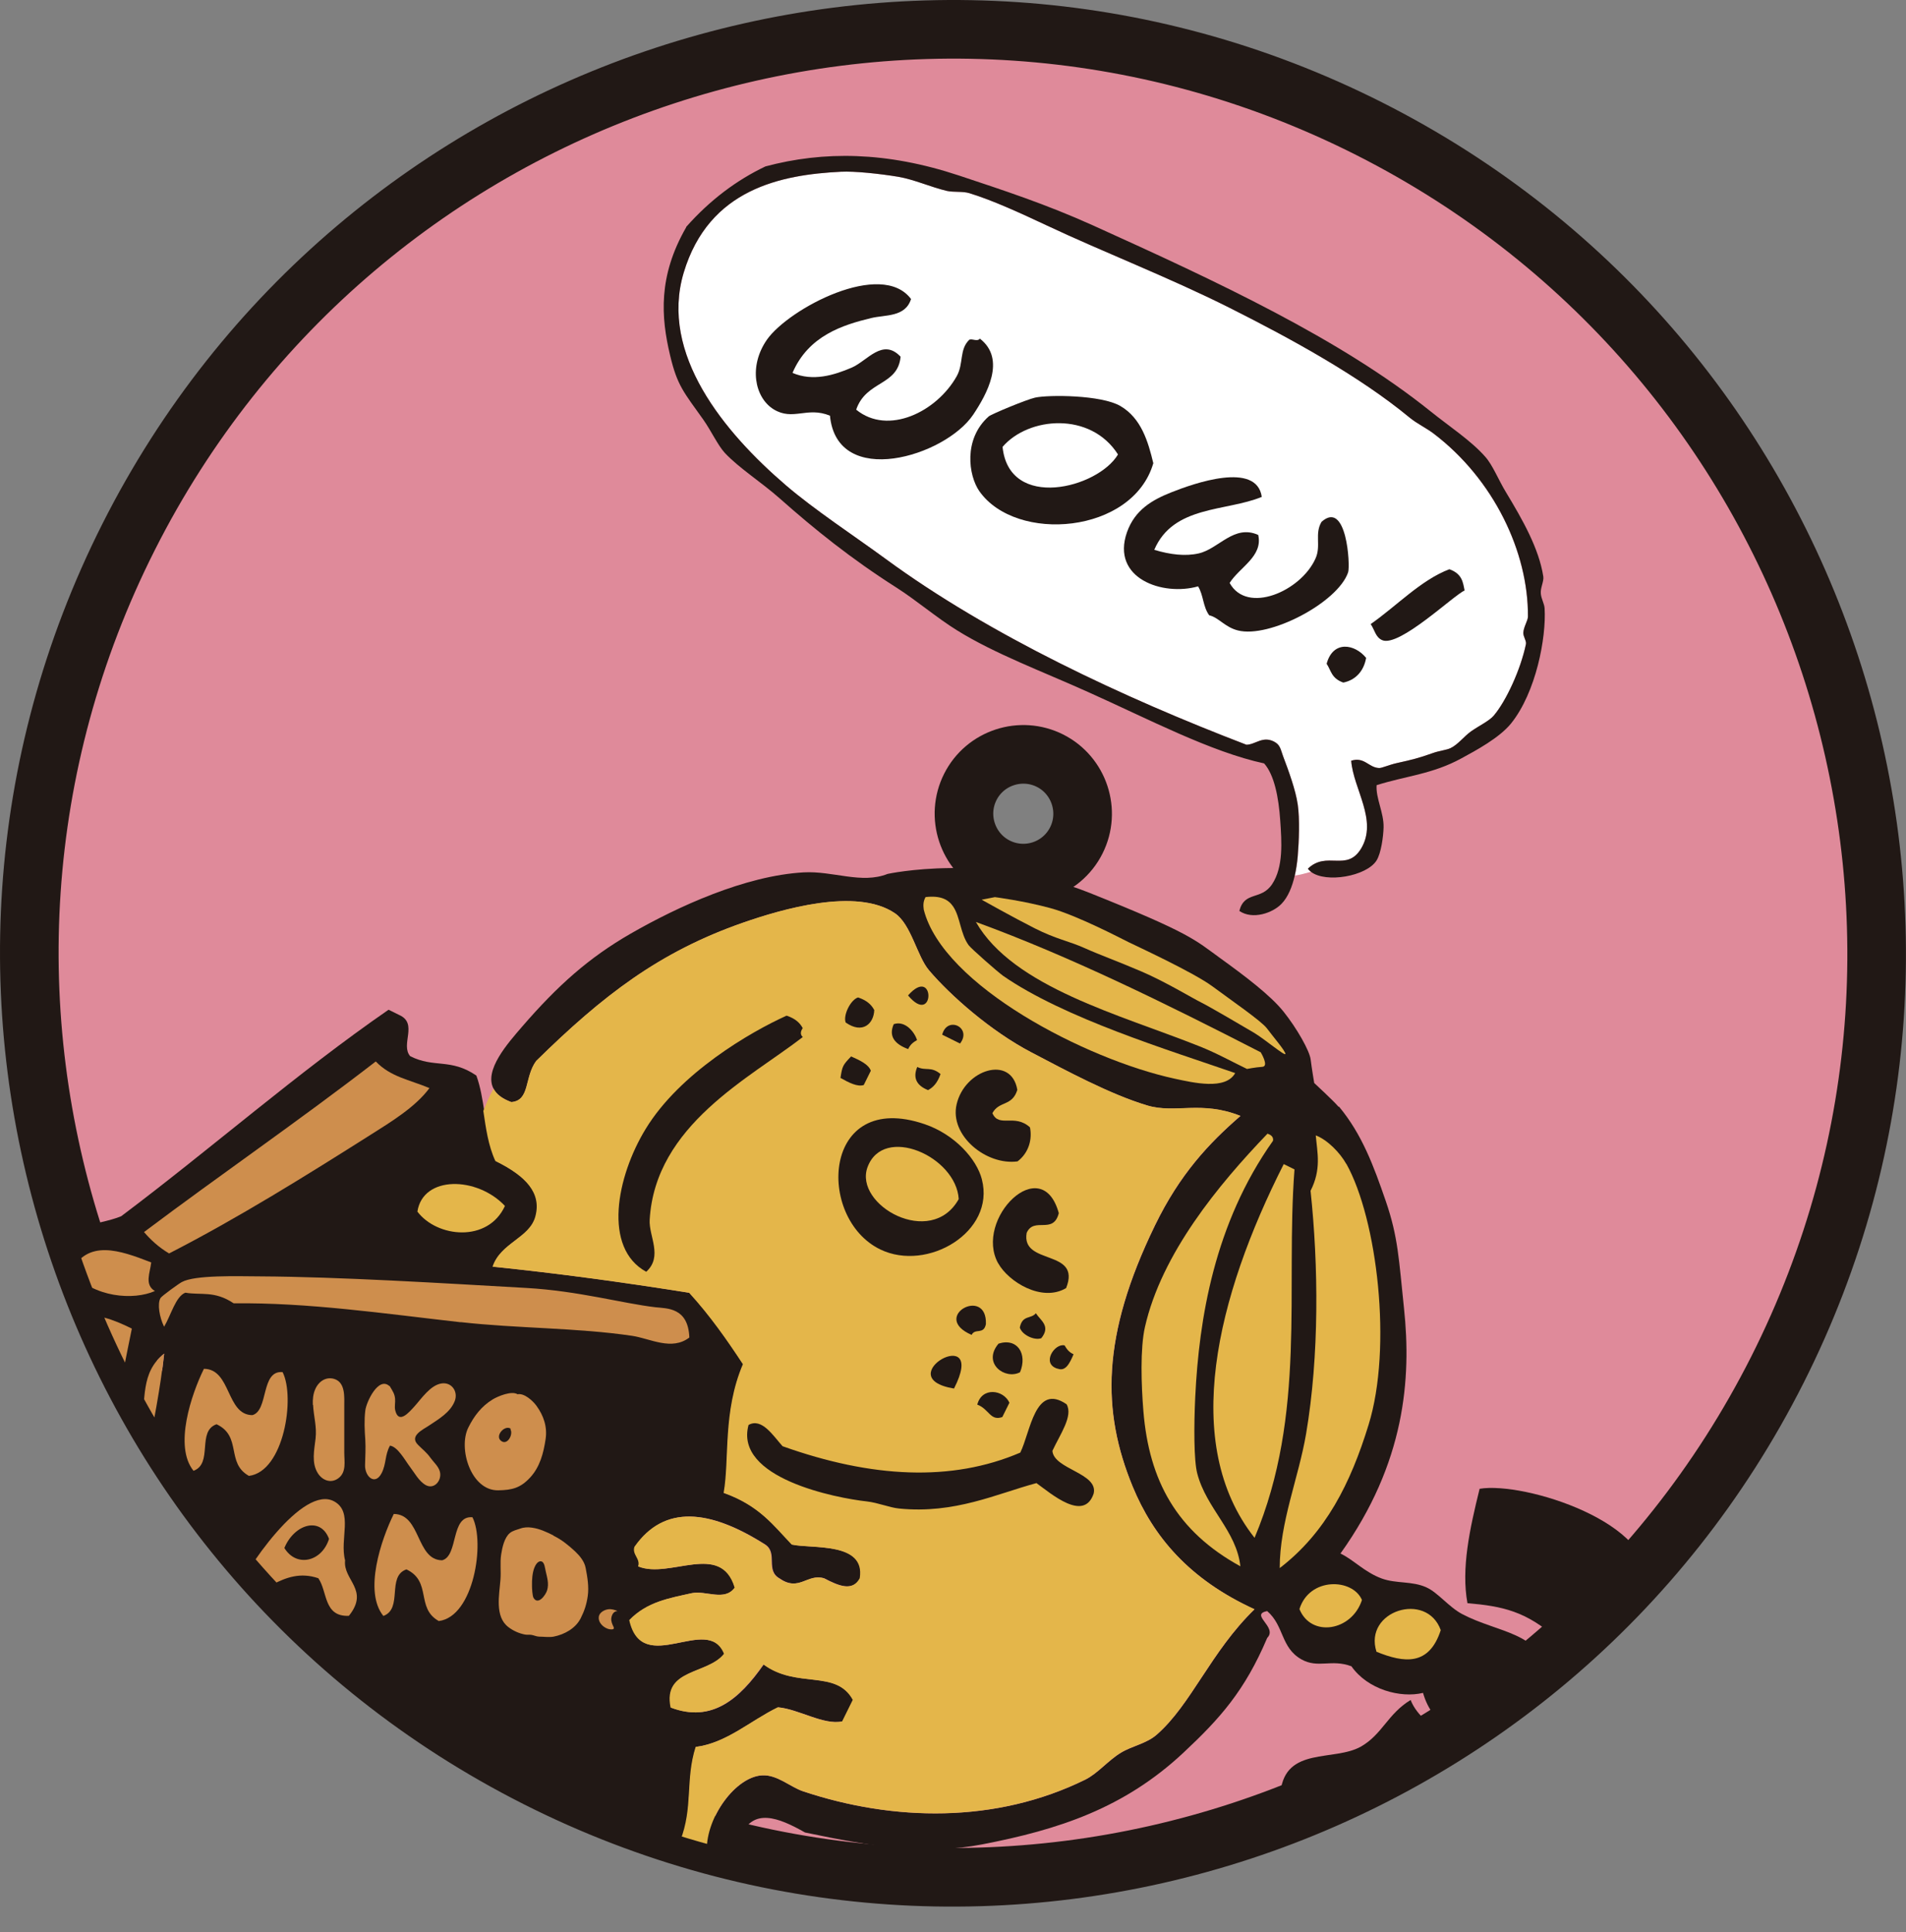 <?xml version="1.0" encoding="UTF-8"?>
<svg id="_レイヤー_2" data-name="レイヤー 2" xmlns="http://www.w3.org/2000/svg" xmlns:xlink="http://www.w3.org/1999/xlink" viewBox="0 0 161.33 163.48">
  <rect x="0" y="0" width="161.33" height="163.48" fill="#808080" stroke="none"/>
  <defs>
    <style>
      .cls-1 {
        fill: none;
      }

      .cls-2 {
        clip-path: url(#clippath);
      }

      .cls-3 {
        fill: #e4b64a;
      }

      .cls-4 {
        fill: #fff;
      }

      .cls-5 {
        fill: #ce8e4d;
      }

      .cls-6, .cls-7 {
        fill: #211815;
      }

      .cls-8 {
        fill: #df8a9a;
        stroke: #211815;
        stroke-miterlimit: 10;
        stroke-width: 4.96px;
      }

      .cls-7 {
        fill-rule: evenodd;
      }
    </style>
    <clipPath id="clippath">
      <path class="cls-1" d="m115.89,10.89C77.36-8.57,30.35,6.89,10.89,45.42s-4,85.54,34.53,105c38.53,19.46,85.56,4.01,105.02-34.52,19.46-38.53,3.98-85.55-34.55-105.01Z"/>
    </clipPath>
  </defs>
  <g id="_レイヤー_1-2" data-name="レイヤー 1">
    <g>
      <path class="cls-8" d="m115.89,10.89C77.36-8.57,30.35,6.89,10.89,45.42s-4,85.54,34.53,105c38.53,19.46,85.56,4.01,105.02-34.52,19.46-38.53,3.98-85.55-34.55-105.01Zm-31.54,62.44c-2.46-1.24-3.47-4.27-2.22-6.75s4.29-3.46,6.75-2.22,3.47,4.27,2.22,6.75-4.27,3.47-6.75,2.22Z"/>
      <g class="cls-2">
        <path class="cls-6" d="m139.33,134.08c.93-5.18-10.28-8.75-14.09-8.12-.84,3.39-1.57,6.75-1.03,9.68,2.97.25,4.99.69,7.57,3,1.3-3.71,4.55-3.89,7.54-4.56Z"/>
        <path class="cls-5" d="m35.91,96c.51-1.21,1.43-1.24,2.11-1.97,1.7.78.47,2.54.77,3.78-5.2-1.37-8.03,7.48.48,8.92-4.62.28-10.97-.13-15.88.05-1.55.06-3.7.32-4.99-.59,2.4-2.62,6.05-3.3,8.91-5.02,2.92-1.76,5.23-4.38,8.6-5.17Z"/>
        <path class="cls-6" d="m131.34,144.09c3.57.1,7.71,1.91,9.82-2.3-.54-.49-.49-1.18-1.52-1.51-2.52,1.5-5.43,1.87-8.46,1.84.4.54.03,1.34.16,1.97Z"/>
        <path class="cls-6" d="m139.98,147.99c-1.56-1.71-10.19-4.3-10.29-2.08,2.62,2.3,7.43,3.87,10.45,5.56.79-.99.73-2.5-.16-3.48Z"/>
        <path class="cls-6" d="m128.48,146.82c-.8,2.46,1.49,3.87,2.89,5.59-1.04,2.03-.86,3.65,1.07,4.68,5.07-2.06,1.2-8.44-3.97-10.27Z"/>
        <path class="cls-6" d="m119.4,143.83c-1.94,1.17-2.4,2.92-4.22,3.95-2.27,1.27-6.35-.02-6.79,3.8,4.34,1.8,6.65,4.07,7.28,7.38.39,2.06-.83,3.11.62,4.09,1.68,1.13,6.36-1.31,7.25-2.44,2.92-3.71.95-8.46,2.83-11.81-3.05-1.41-6.13-2.81-6.97-4.97Z"/>
        <g>
          <path class="cls-6" d="m4.24,123.33c.64-3.78,1.82-8.38,2.53-11.96,1.25-.28,2.77.24,4.39,1.05-.91,4.43-2.2,11.08-2.67,15.28-.11.99-.68,2.12-.54,2.99l1.75.88c1.25-1.82.55-4.5,1.05-6.9.26-1.23.94-2.57,1.2-3.94.43-2.3-.08-4.6,1.95-6.21-.61,5.77-2.37,11.94-2.92,17.69,5.05,2.55,10.16,5.01,15.22,7.57,8.97,4.53,17.87,9.15,26.85,13.68l4.56,2.3c1.12-2.89.42-5.16,1.31-7.96,2.58-.32,4.63-2.23,6.95-3.35,1.74.15,3.89,1.54,5.45,1.19.3-.6.6-1.21.9-1.82-1.43-2.62-4.75-.91-7.57-3-2.04,2.92-4.38,4.97-7.85,3.65-.69-3.32,3.13-2.78,4.52-4.55-1.39-3.43-6.93,2.05-8.02-2.85,1.49-1.56,3.41-1.86,5.29-2.28,1.18-.24,2.77.72,3.63-.47-1.18-3.92-5.53-.7-8.17-1.79.22-.66-.53-1-.31-1.66,2.5-3.58,6.33-3.18,11.04-.19,1.09.73-.01,2.19,1.22,2.87,1.65,1.15,2.37-.46,3.78-.01,1.23.64,2.4,1.13,3.03-.01.52-3.11-4.1-2.47-5.76-2.85-1.53-1.59-2.73-3.29-5.76-4.37.51-2.87-.09-6.85,1.63-10.89-1.36-2.07-2.79-4.11-4.55-6.04-5.6-.9-11.16-1.65-16.64-2.21.67-2.03,3.11-2.41,3.62-4.24.54-1.98-.77-3.41-3.34-4.68-.61-1.32-.8-2.78-1.02-4.24-.16-1.03-.32-2.05-.67-3.01-2.18-1.49-3.57-.61-5.6-1.64-.85-.98.69-2.76-.92-3.48-.3-.15-.61-.3-.91-.45-7.71,5.32-15.04,11.77-22.63,17.47-1.92.82-6.09.89-6.94,3.35-.51,1.48.85,2.11,1.07,3.93-1.19,4.68-2.08,9.58-2.68,13.77-.14.97-.57,2.37-.25,3.46l1.44.73c1.76-.51,1.15-3.45,1.37-4.79Z"/>
          <path class="cls-6" d="m72.59,163.34l-.83-.42c.27.18.54.32.83.42Z"/>
          <path class="cls-6" d="m113.34,93.63c1.94,2.34,2.92,4.98,3.96,8,1.05,3.06,1.1,4.91,1.54,9.07.63,5.93.1,13.08-5.38,20.74,1.08.5,2.04,1.58,3.49,2.11,1.22.45,2.57.2,3.78.75.97.43,1.91,1.67,3.03,2.26,3.07,1.62,6.65,1.51,7.27,5.12-.6,6.26-8.99,7.19-10.58,1.55-1.91.46-4.68-.28-6.06-2.25-1.71-.64-2.82.21-4.24-.59-1.76-1-1.44-2.83-2.89-4.08-1.53.29.92,1.35,0,2.27-1.9,4.48-4.01,6.83-7.08,9.7-5.03,4.71-10.57,6.52-17.06,7.77-4.68.9-9.24.2-14.98-1.01-2.29-1.3-4.41-2.09-5.44.32,3.32,1.92,11.08,3.58,10.31,8.13-.1-.02-.18-.06-.27-.09-.06-.02-.11-.04-.17-.06l-.83-.42c-1.39-.93-2.48-2.75-3.73-3.8-2.56-.61-5.93-.46-8.18-2.54-.03-2.9,2.46-6.24,4.67-6.37,1.28-.08,2.4.99,3.48,1.35,7.61,2.54,16.3,2.75,23.89-.99,1.05-.52,1.95-1.64,3.02-2.28.96-.58,2.15-.76,3.02-1.52,2.92-2.54,4.58-7.02,8.28-10.61-5.53-2.53-8.57-6.15-10.32-10.4-2.6-6.33-2.67-12.7,1.9-22.09,2.1-4.32,4.55-6.93,7.23-9.25-3.29-1.32-5.5-.18-7.87-.88-3.15-.94-6.89-2.96-9.85-4.51-3.42-1.79-6.83-4.8-8.64-6.93-1.01-1.18-1.51-3.9-2.89-4.83-3.25-2.21-9.6-.33-12.85.8-7.09,2.47-11.87,6.16-17.51,11.7-1.02,1.39-.5,3.34-2.1,3.48-.8-.29-1.27-.68-1.51-1.13-.84-1.57,1.22-3.87,2.39-5.23,3.05-3.53,5.69-5.87,9.2-7.89,4-2.3,9.7-4.91,14.65-5.19,2.5-.14,4.9,1.01,7.11.13,0,0,8.44-1.85,17.06,1.59,8.62,3.44,8.95,3.99,11.07,5.52,2.12,1.53,4.27,3.15,5.39,4.55,1.12,1.4,2.21,3.32,2.29,4.05.09.73.3,1.98.3,1.98,0,0,1.68,1.55,2.05,2Z"/>
          <path class="cls-5" d="m16.38,124.44c1.68-.62.26-3.35,1.95-3.94,2.18,1.03.77,3.27,2.74,4.37,2.97-.37,3.93-6.66,2.85-8.78-1.87-.17-1.17,3.26-2.56,3.64-2.23-.02-1.78-3.9-4.1-3.92-1.06,2.15-2.56,6.56-.88,8.63Z"/>
          <path class="cls-5" d="m32.45,136.72c1.68-.62.26-3.35,1.95-3.94,2.18,1.03.77,3.27,2.74,4.37,2.97-.37,3.93-6.66,2.85-8.78-1.87-.17-1.17,3.26-2.56,3.64-2.23-.02-1.78-3.9-4.1-3.92-1.06,2.15-2.56,6.56-.88,8.63Z"/>
          <path class="cls-3" d="m41.97,98.25c2.57,1.27,3.88,2.7,3.34,4.68-.5,1.83-2.95,2.21-3.62,4.24,5.49.56,11.04,1.32,16.64,2.21,1.76,1.93,3.19,3.97,4.55,6.04-1.72,4.04-1.12,8.03-1.63,10.89,3.03,1.08,4.23,2.78,5.76,4.37,1.66.38,6.27-.25,5.76,2.85-.62,1.15-1.8.66-3.03.01-1.41-.44-2.13,1.17-3.78.01-1.23-.68-.13-2.15-1.22-2.87-4.71-2.99-8.54-3.39-11.04.19-.22.66.53,1,.31,1.66,2.65,1.09,6.99-2.13,8.17,1.79-.86,1.19-2.45.23-3.63.47-1.88.42-3.79.72-5.29,2.28,1.09,4.9,6.63-.58,8.02,2.85-1.39,1.77-5.21,1.23-4.52,4.55,3.47,1.32,5.81-.74,7.85-3.65,2.82,2.09,6.14.39,7.57,3-.3.61-.6,1.21-.9,1.82-1.56.35-3.71-1.04-5.45-1.19-2.31,1.12-4.36,3.03-6.95,3.35-.89,2.81-.19,5.08-1.31,7.96l14.16,7.15c-1.39-.93-2.48-2.75-3.73-3.8-2.56-.61-5.93-.46-8.18-2.54-.03-2.9,2.46-6.24,4.67-6.37,1.28-.08,2.4.99,3.48,1.35,7.61,2.54,16.3,2.75,23.89-.99,1.05-.52,1.95-1.64,3.02-2.28.96-.58,2.15-.76,3.02-1.52,2.92-2.54,4.58-7.02,8.28-10.61-5.53-2.53-8.57-6.15-10.32-10.4-2.6-6.33-2.67-12.7,1.9-22.09,2.1-4.32,4.55-6.93,7.23-9.25-3.29-1.32-5.5-.18-7.87-.88-3.15-.94-6.89-2.96-9.85-4.51-3.42-1.79-6.83-4.8-8.64-6.93-1.01-1.18-1.51-3.9-2.89-4.83-3.25-2.21-9.6-.33-12.85.8-7.09,2.47-11.87,6.16-17.51,11.7-1.02,1.39-.5,3.34-2.1,3.48-.8-.29-1.27-.68-1.51-1.13-.32.59-.61,1.24-.86,1.88.22,1.46.41,2.92,1.02,4.24Z"/>
          <path class="cls-5" d="m11.94,120.73c-.25,1.36-.94,2.71-1.2,3.94-.5,2.4.19,5.08-1.05,6.9l1.28.65c.54-5.75,2.31-11.92,2.92-17.69-2.03,1.61-1.51,3.9-1.95,6.21Z"/>
          <path class="cls-5" d="m11.16,112.41c-1.61-.81-3.14-1.32-4.39-1.05-.72,3.57-1.89,8.18-2.53,11.96-.23,1.34.39,4.28-1.37,4.79l5.08,2.57c-.13-.87.43-2,.54-2.99.47-4.2,1.76-10.85,2.67-15.28Z"/>
        </g>
        <path class="cls-3" d="m42.74,102.03c-1.43,3.13-5.75,2.68-7.41.48.47-3.07,5.05-2.99,7.41-.48Z"/>
        <path class="cls-5" d="m31.81,89.81c1.26,1.31,2.82,1.53,4.54,2.25-1.18,1.6-3.24,2.85-4.98,3.95-5.34,3.38-11.27,7.08-17.06,10.04-.9-.54-1.56-1.16-2.12-1.81,6.51-4.89,13.14-9.43,19.61-14.43Z"/>
        <path class="cls-5" d="m6,107.59c1.43-2.75,4.09-1.84,6.8-.78-.1.88-.59,1.88.31,2.42-1.79.79-5.14.59-7.12-1.64Z"/>
        <path class="cls-5" d="m38.99,111.87c-6.46-.73-12.94-1.68-19.21-1.6-1.63-1.09-2.75-.67-4.09-.9-.82.31-1.21,1.89-1.8,2.88-.4-.82-.58-1.93-.31-2.42.1-.18,1.59-1.25,1.81-1.36,1.11-.61,4.67-.49,6.65-.48,6.76.04,15.29.57,22.54.98,4.38.25,8.14,1.31,10.89,1.63.98.11,2.78,0,2.88,2.56-1.49,1.15-3.31.09-4.84-.14-4.65-.69-9.71-.62-14.52-1.16Z"/>
        <path class="cls-3" d="m121.95,137.92c-.99,3.05-3.1,2.78-5.44,1.83-1.11-3.47,4.25-5.15,5.44-1.83Z"/>
        <path class="cls-3" d="m115.28,135.37c-.86,2.65-4.31,3.19-5.29.77.84-2.72,4.5-2.62,5.29-.77Z"/>
        <path class="cls-6" d="m73.99,85.44c-.23-.43-.61-.8-1.36-1.05-.63.19-1.28,1.5-1.05,2.12,1.44,1.01,2.39.09,2.42-1.07Z"/>
        <path class="cls-6" d="m86.13,98.26c.97-.74,1.25-1.89,1.05-2.88-1.31-1.19-2.63.07-3.18-1.2.57-1.06,1.67-.55,2.11-1.97-.5-2.98-4.46-1.74-5.14,1.23-.61,2.64,2.52,5.18,5.16,4.82Z"/>
        <path class="cls-6" d="m76.87,88.76c.19-.42.47-.6.75-.76-.2-.67-1-1.68-1.97-1.35-.44.99.03,1.67,1.22,2.11Z"/>
        <path class="cls-6" d="m78.55,92.23c.43-.22.8-.61,1.06-1.36-.82-.68-1.26-.24-1.97-.6-.37.88-.11,1.55.91,1.96Z"/>
        <path class="cls-6" d="m67.94,86.98c-.23-.43-.61-.8-1.36-1.05-3.06,1.38-9.03,4.84-11.92,9.57-2.49,4.07-3.64,10.1.04,12.1,1.43-1.3.21-3.01.29-4.39.46-8.03,8.5-12.01,12.96-15.47-.2-.18-.23-.43,0-.76Z"/>
        <path class="cls-6" d="m72.04,89.38c-.71.75-.74.8-.9,1.82.73.41,1.44.77,1.97.6.2-.4.4-.81.6-1.21-.19-.53-.9-.87-1.67-1.21Z"/>
        <path class="cls-6" d="m83.11,99.78c-.44-1.71-2.29-3.8-4.85-4.67-8.67-2.95-9.21,7.96-3.75,10.6,3.99,1.93,9.75-1.48,8.6-5.92Z"/>
        <path class="cls-3" d="m73.43,98.75c1.34-3.63,7.5-.92,7.72,2.7-2.34,4.2-8.9.5-7.72-2.7Z"/>
        <path class="cls-6" d="m84.49,106.88c.87,1.57,3.7,3.32,5.75,2.1,1.33-3.35-3.83-1.88-3.34-4.67.62-1.4,2.25.18,2.72-1.67-1.44-5.25-7.21.51-5.13,4.25Z"/>
        <path class="cls-6" d="m87.68,111.11c-.42.51-1.14.12-1.36,1.21.18.61,1.22,1.12,1.82.9.82-1.03-.06-1.49-.46-2.11Z"/>
        <path class="cls-6" d="m89.51,115.79c.68.28,1.03-.44,1.36-1.21-.42-.19-.59-.47-.76-.75-.84-.21-2,1.55-.6,1.97Z"/>
        <path class="cls-6" d="m83.45,112.03c.12-3.27-4.74-.62-1.21.91.3-.6,1.02.02,1.21-.91Z"/>
        <path class="cls-6" d="m86.34,116.1c.64-1.55-.22-2.93-1.82-2.42-1.41,1.67.56,3.09,1.82,2.42Z"/>
        <path class="cls-6" d="m92.57,126.37c.42-1.74-3.38-2.06-3.49-3.62.65-1.4,1.77-2.95,1.2-3.94-2.68-1.84-3.05,2.34-3.92,4.09-5.81,2.49-12.57,2.15-20.12-.54-.8-.89-1.76-2.43-2.88-1.8-1.23,4.51,7.43,6.19,10.01,6.47.96.11,1.92.52,2.72.6,4.72.48,8.28-1.25,11.64-2.15,1.25.9,4.02,3.32,4.84.89Z"/>
        <path class="cls-6" d="m80.75,117.48c2.94-5.74-5.64-.93,0,0h0Z"/>
        <path class="cls-6" d="m82.72,118.84c.99.36,1.1,1.42,2.12,1.05.2-.4.4-.81.6-1.21-.5-1.11-2.33-1.36-2.72.16Z"/>
        <path class="cls-6" d="m48.25,125.91c1.4.91,2.43.71,3.18-.31.35-2.31-3.84-2.55-3.18.31Z"/>
        <g>
          <path class="cls-5" d="m26.95,133.53c-3.04-1.03-4.79,1.75-7.4,1.99,1.22-2.85,6.11-9.95,8.74-8.49,1.64.91.44,3.17.92,4.99-.19,1.67,2.09,2.49.32,4.69-2.15.09-1.8-2.05-2.58-3.17Z"/>
          <path class="cls-6" d="m24.07,130.97c1.02,1.67,3.17,1.17,3.78-.77-.72-1.93-2.95-1.24-3.78.77Z"/>
        </g>
        <path class="cls-3" d="m113.96,98.47c2.61,4.67,3.91,15.53,1.88,22.08-1.52,4.94-3.61,9.12-7.52,12.12,0-3.89,1.59-7.6,2.23-11.35,1.13-6.64,1.05-14.29.38-20.57.93-1.83.57-3.22.44-4.69,1.01.39,2.06,1.48,2.58,2.41Z"/>
        <path class="cls-3" d="m109.57,98.94c-.77,10.11,1.04,20.67-3.38,31.17-6.3-7.98-3.2-20.44,2.47-31.62.3.15.61.3.91.45Z"/>
        <path class="cls-3" d="m107.29,95.92c.38.12.51.34.46.6-4.97,7.01-6.26,15.08-6.58,21.65-.12,2.48-.12,5.41.17,6.5.78,2.98,3.32,4.84,3.65,7.85-5.41-2.97-7.73-7.26-8.21-13.13-.18-2.2-.28-5.29.13-7.11,1.41-6.22,6.22-12.04,10.38-16.37Z"/>
        <path class="cls-3" d="m82.59,78c7.98,2.91,16.07,6.9,24.12,11.03,0,0,.73,1.19.14,1.23-.59.04-1.3.18-1.3.18-1.23-.59-2.55-1.33-4.01-1.91-6.69-2.67-15.78-5-18.94-10.53"/>
        <path class="cls-6" d="m76.86,84.22c2.28,2.72,2.32-2.63,0,0h0Z"/>
        <path class="cls-6" d="m81.26,88.29c1.05-1.34-1.08-2.39-1.51-.75.5.25,1.01.5,1.51.75Z"/>
        <path class="cls-3" d="m84.19,75.9s2.43.31,4.71.93c2.28.62,6.01,2.58,6.62,2.88s5.49,2.55,7.1,3.74c1.61,1.19,4.15,2.94,4.61,3.55.45.61,1.6,1.95,1.57,2.17-.03.21-1.79-1.28-2.67-1.8s-3.76-2.21-4.49-2.57-3-1.74-5.01-2.6c-2-.86-3.55-1.41-4.86-2-1.3-.58-2.37-.74-4.19-1.66s-4.49-2.42-4.49-2.42l1.09-.21Z"/>
        <path class="cls-3" d="m84.87,82.53c-.39-.27-2.67-2.27-2.88-2.56-.7-.96-.71-2.38-1.31-3.27-.4-.59-1.05-.95-2.34-.8-.22.41-.19.74-.15,1.06,1.62,6.43,13.75,12.68,21.22,14.3,1.62.35,4.33.99,5.14-.47-5.59-1.94-14.48-4.64-19.69-8.26Z"/>
        <path class="cls-5" d="m26.48,118.86c-.02-.46.02-.92.21-1.34.3-.67.92-1.06,1.61-.85.95.3.84,1.54.84,2.33,0,1.3,0,2.6,0,3.9,0,.75.2,1.65-.5,2.17-.62.46-1.35.19-1.74-.43-.55-.88-.3-1.96-.19-2.92.12-1.02-.16-1.86-.21-2.86Z"/>
        <path class="cls-5" d="m32.96,117.27c-.93-.84-1.96,1.36-2.04,2.07-.1.8-.06,1.67,0,2.48.04.73,0,1.38-.02,2.13-.03.97.84,1.77,1.4.69.41-.8.27-1.55.71-2.33.66.09,1.29,1.27,1.68,1.78.39.51.77,1.24,1.35,1.56.73.4,1.39-.42,1.19-1.15-.12-.45-.54-.8-.81-1.18-.31-.44-.68-.71-1.05-1.09-.73-.74.4-1.26.93-1.61.82-.55,1.81-1.11,2.19-2.08.31-.8-.26-1.63-1.13-1.49-.94.15-1.7,1.3-2.27,1.93-.48.53-1.35,1.55-1.64.33-.07-.31.02-.65-.01-.97-.04-.42-.18-.6-.46-1.08Z"/>
        <path class="cls-5" d="m43.82,117.97c-.51-.33-1.67.16-2.12.43-.95.58-1.58,1.41-2.06,2.38-.88,1.76.22,5.35,2.53,5.31,1.17-.02,1.88-.19,2.71-1.09s1.13-2.09,1.3-3.23c.16-1.04-.16-1.99-.77-2.83-.33-.45-1.04-1.08-1.59-.98Z"/>
        <path class="cls-6" d="m43.25,120.89c-.51-.38-1.37.57-.86,1,.56.47,1.09-.57.8-.98"/>
        <path class="cls-5" d="m46.85,129.91c-.58-.29-1.17-.57-1.82-.66-.34-.05-.68-.04-1,.08-.29.1-.62.17-.87.37-.47.39-.65,1.23-.74,1.82-.11.7,0,1.42-.06,2.13-.09,1.25-.51,3.13.68,4.02.41.31.88.52,1.38.62.19.04.37,0,.55.03.22.03.42.14.65.15.39,0,.86.07,1.24,0,.92-.18,1.86-.7,2.29-1.55.32-.63.5-1.19.6-1.89.11-.78-.03-1.61-.18-2.38-.11-.56-.5-1.02-.9-1.4-.53-.49-1.09-.95-1.74-1.28-.03-.02-.06-.03-.1-.05Z"/>
        <path class="cls-6" d="m45.03,134.14c0,.25.03.87.13,1.05.39.65,1.03-.24,1.15-.64.17-.56,0-1.08-.12-1.62-.06-.23-.09-.74-.35-.82-.3-.1-.53.32-.61.53-.17.43-.21,1.01-.2,1.5Z"/>
        <path class="cls-5" d="m51.95,136.19c-.06-.01-.12-.02-.17-.03-.39-.08-1,.16-1.09.6-.07.36.17.7.45.89.15.1.32.18.49.2s.42.02.3-.21c-.11-.23-.21-.45-.19-.71.03-.29.19-.62.52-.62-.09-.06-.21-.09-.33-.12Z"/>
      </g>
      <path class="cls-4" d="m109.84,68.05c-.17-1.17-.78-2.85-1.24-4.08-.21-.56-.22-.95-.77-1.23-.97-.49-1.57.26-2.33.27-10.31-3.95-21.72-9.25-30.56-15.74-2.56-1.87-6.01-4.14-8.43-6.22-5.22-4.48-10.7-11.1-8.64-17.98,2.14-7.12,8.29-8.29,13.31-8.54,1.16-.06,3.3.17,4.87.43,1.36.23,2.67.84,4.09,1.19.58.13,1.34.02,1.9.19,1.97.6,4.36,1.7,6.49,2.7,4.88,2.29,10.4,4.42,15.56,7.01,5.31,2.66,11.02,5.81,15.21,9.27.63.52,1.39.87,2.03,1.35,5.11,3.88,8.03,10.05,8,15.49,0,.35-.36.86-.39,1.36-.02.35.28.7.22.98-.45,2.16-1.67,4.8-2.72,6.04-.39.46-1.2.83-1.93,1.34-.57.4-1.1,1.11-1.74,1.42-.34.16-.96.22-1.51.42-1.12.4-1.7.55-3.02.84-.68.15-1.27.43-1.51.42-.91-.04-1.23-.97-2.36-.62.18,2.4,2.27,5.04.84,7.43-1.22,2.02-2.91.16-4.51,1.71.07.1.16.18.26.26-.45.13-.94.26-1.36.32.12-.52.2-1.08.25-1.63.11-1.31.18-3.16,0-4.41Z"/>
      <path class="cls-6" d="m58.08,19.2c2.02-2.28,4.27-3.96,6.71-5.12,4.91-1.31,10.23-1.27,16.38.77,3.76,1.25,7.3,2.4,11.32,4.21,10.56,4.77,20.97,9.62,28.58,15.73,1.63,1.31,3.46,2.5,4.65,3.86.62.69,1.13,1.98,1.74,2.98,1.42,2.35,2.8,4.77,3.17,7.15.06.42-.26.95-.21,1.45.04.45.3.85.32,1.24.15,2.47-.72,7.1-2.84,9.74-.99,1.22-2.98,2.29-4.2,2.95-2.45,1.34-4.67,1.48-7.18,2.27-.08,1.1.62,2.33.59,3.57-.02.75-.2,2.18-.6,2.81-.85,1.33-4.28,1.93-5.55.95-.1-.08-.19-.17-.26-.26,1.6-1.55,3.29.31,4.51-1.71,1.43-2.39-.66-5.03-.84-7.43,1.13-.35,1.46.58,2.36.62.24.01.83-.27,1.51-.42,1.32-.29,1.9-.44,3.02-.84.55-.2,1.17-.26,1.51-.42.64-.3,1.17-1.02,1.74-1.42.73-.51,1.54-.88,1.93-1.34,1.05-1.24,2.27-3.89,2.72-6.04.06-.28-.24-.63-.22-.98.03-.5.39-1.01.39-1.36.04-5.44-2.89-11.62-8-15.49-.64-.48-1.4-.83-2.03-1.35-4.19-3.46-9.9-6.6-15.21-9.27-5.16-2.59-10.68-4.71-15.56-7.01-2.13-1-4.52-2.1-6.49-2.7-.56-.17-1.32-.06-1.9-.19-1.42-.34-2.73-.95-4.09-1.19-1.57-.26-3.71-.49-4.87-.43-5.02.25-11.17,1.42-13.31,8.54-2.06,6.88,3.42,13.5,8.64,17.98,2.42,2.08,5.87,4.34,8.43,6.22,8.84,6.49,20.25,11.79,30.56,15.74.76-.01,1.36-.76,2.33-.27.55.28.56.67.77,1.23.47,1.23,1.08,2.91,1.24,4.08.18,1.24.11,3.09,0,4.41-.05.55-.13,1.1-.25,1.63-.22.94-.56,1.8-1.12,2.38-.75.78-2.45,1.37-3.57.6.45-1.72,1.85-.86,2.78-2.27.96-1.45.81-3.58.68-5.41-.13-1.89-.49-3.82-1.36-4.8-4.53-.98-9.74-3.73-14.9-6.04-3.84-1.73-7.89-3.23-11.08-5.21-1.76-1.09-3.42-2.53-5.18-3.65-3.79-2.41-6.91-4.92-9.83-7.51-1.61-1.42-3.41-2.54-4.65-3.85-.6-.65-1.16-1.87-1.82-2.81-1.66-2.34-2.21-2.87-2.82-5.45-.77-3.23-1.03-6.69,1.36-10.84Z"/>
      <path class="cls-7" d="m123.97,49.96c-.92.39-5.54,4.83-6.98,4.2-.56-.25-.62-.83-.97-1.36,2.22-1.55,4.24-3.72,6.66-4.64,1.09.39,1.15,1.11,1.29,1.81Z"/>
      <path class="cls-7" d="m77.11,25.31c-.49,1.54-2.18,1.31-3.37,1.6-2.4.58-5.31,1.49-6.66,4.64,1.73.74,3.5.2,5.02-.45,1.33-.58,2.61-2.53,4.13-.92-.24,2.49-2.91,2-3.76,4.48,2.7,2.21,6.82.18,8.51-2.83.6-1.07.2-2.26,1.07-3.09.27-.1.67.19.89-.09,2.25,1.74.58,4.72-.57,6.44-2.38,3.53-11.52,6.3-12.12.08-1.95-.8-3.12.47-4.77-.54-1.61-1-2.13-3.66-.55-5.91,1.85-2.61,9.7-6.78,12.19-3.41Z"/>
      <path class="cls-7" d="m97.62,39.19c-1.74,5.99-11.63,6.79-14.73,2.36-.91-1.31-1.37-4.4.8-6.32.22-.19,3.2-1.43,3.93-1.59,1.16-.25,5.6-.23,7.21.71,1.77,1.03,2.35,3.01,2.79,4.84Zm-12.76-1.38c.55,5.42,8.07,3.5,9.77.64-2.32-3.65-7.59-3.19-9.77-.64Z"/>
      <path class="cls-7" d="m102.36,52.07c-.55-.74-.48-1.69-.95-2.46-2.98.85-7.39-.66-6.02-4.58.67-1.89,2.13-2.73,3.74-3.37,1.91-.76,7.24-2.65,7.67.38-3.01,1.25-7.49.7-9.1,4.48,1.37.41,2.64.56,3.77.3,1.7-.39,2.98-2.48,5.03-1.56.41,1.82-1.57,2.72-2.42,4.06,1.47,2.69,6.04.7,7.27-2.07.49-1.08-.1-2.09.51-3.1,2.13-1.9,2.44,3.69,2.25,4.27-.87,2.57-6.68,5.6-9.33,4.92-1.11-.28-1.62-1.09-2.42-1.28Z"/>
      <path class="cls-7" d="m115.63,55.68c-.21,1.17-.96,1.88-1.93,2.07-1.02-.36-1.03-1.03-1.41-1.59.54-2,2.38-1.69,3.35-.49Z"/>
    </g>
  </g>
</svg>